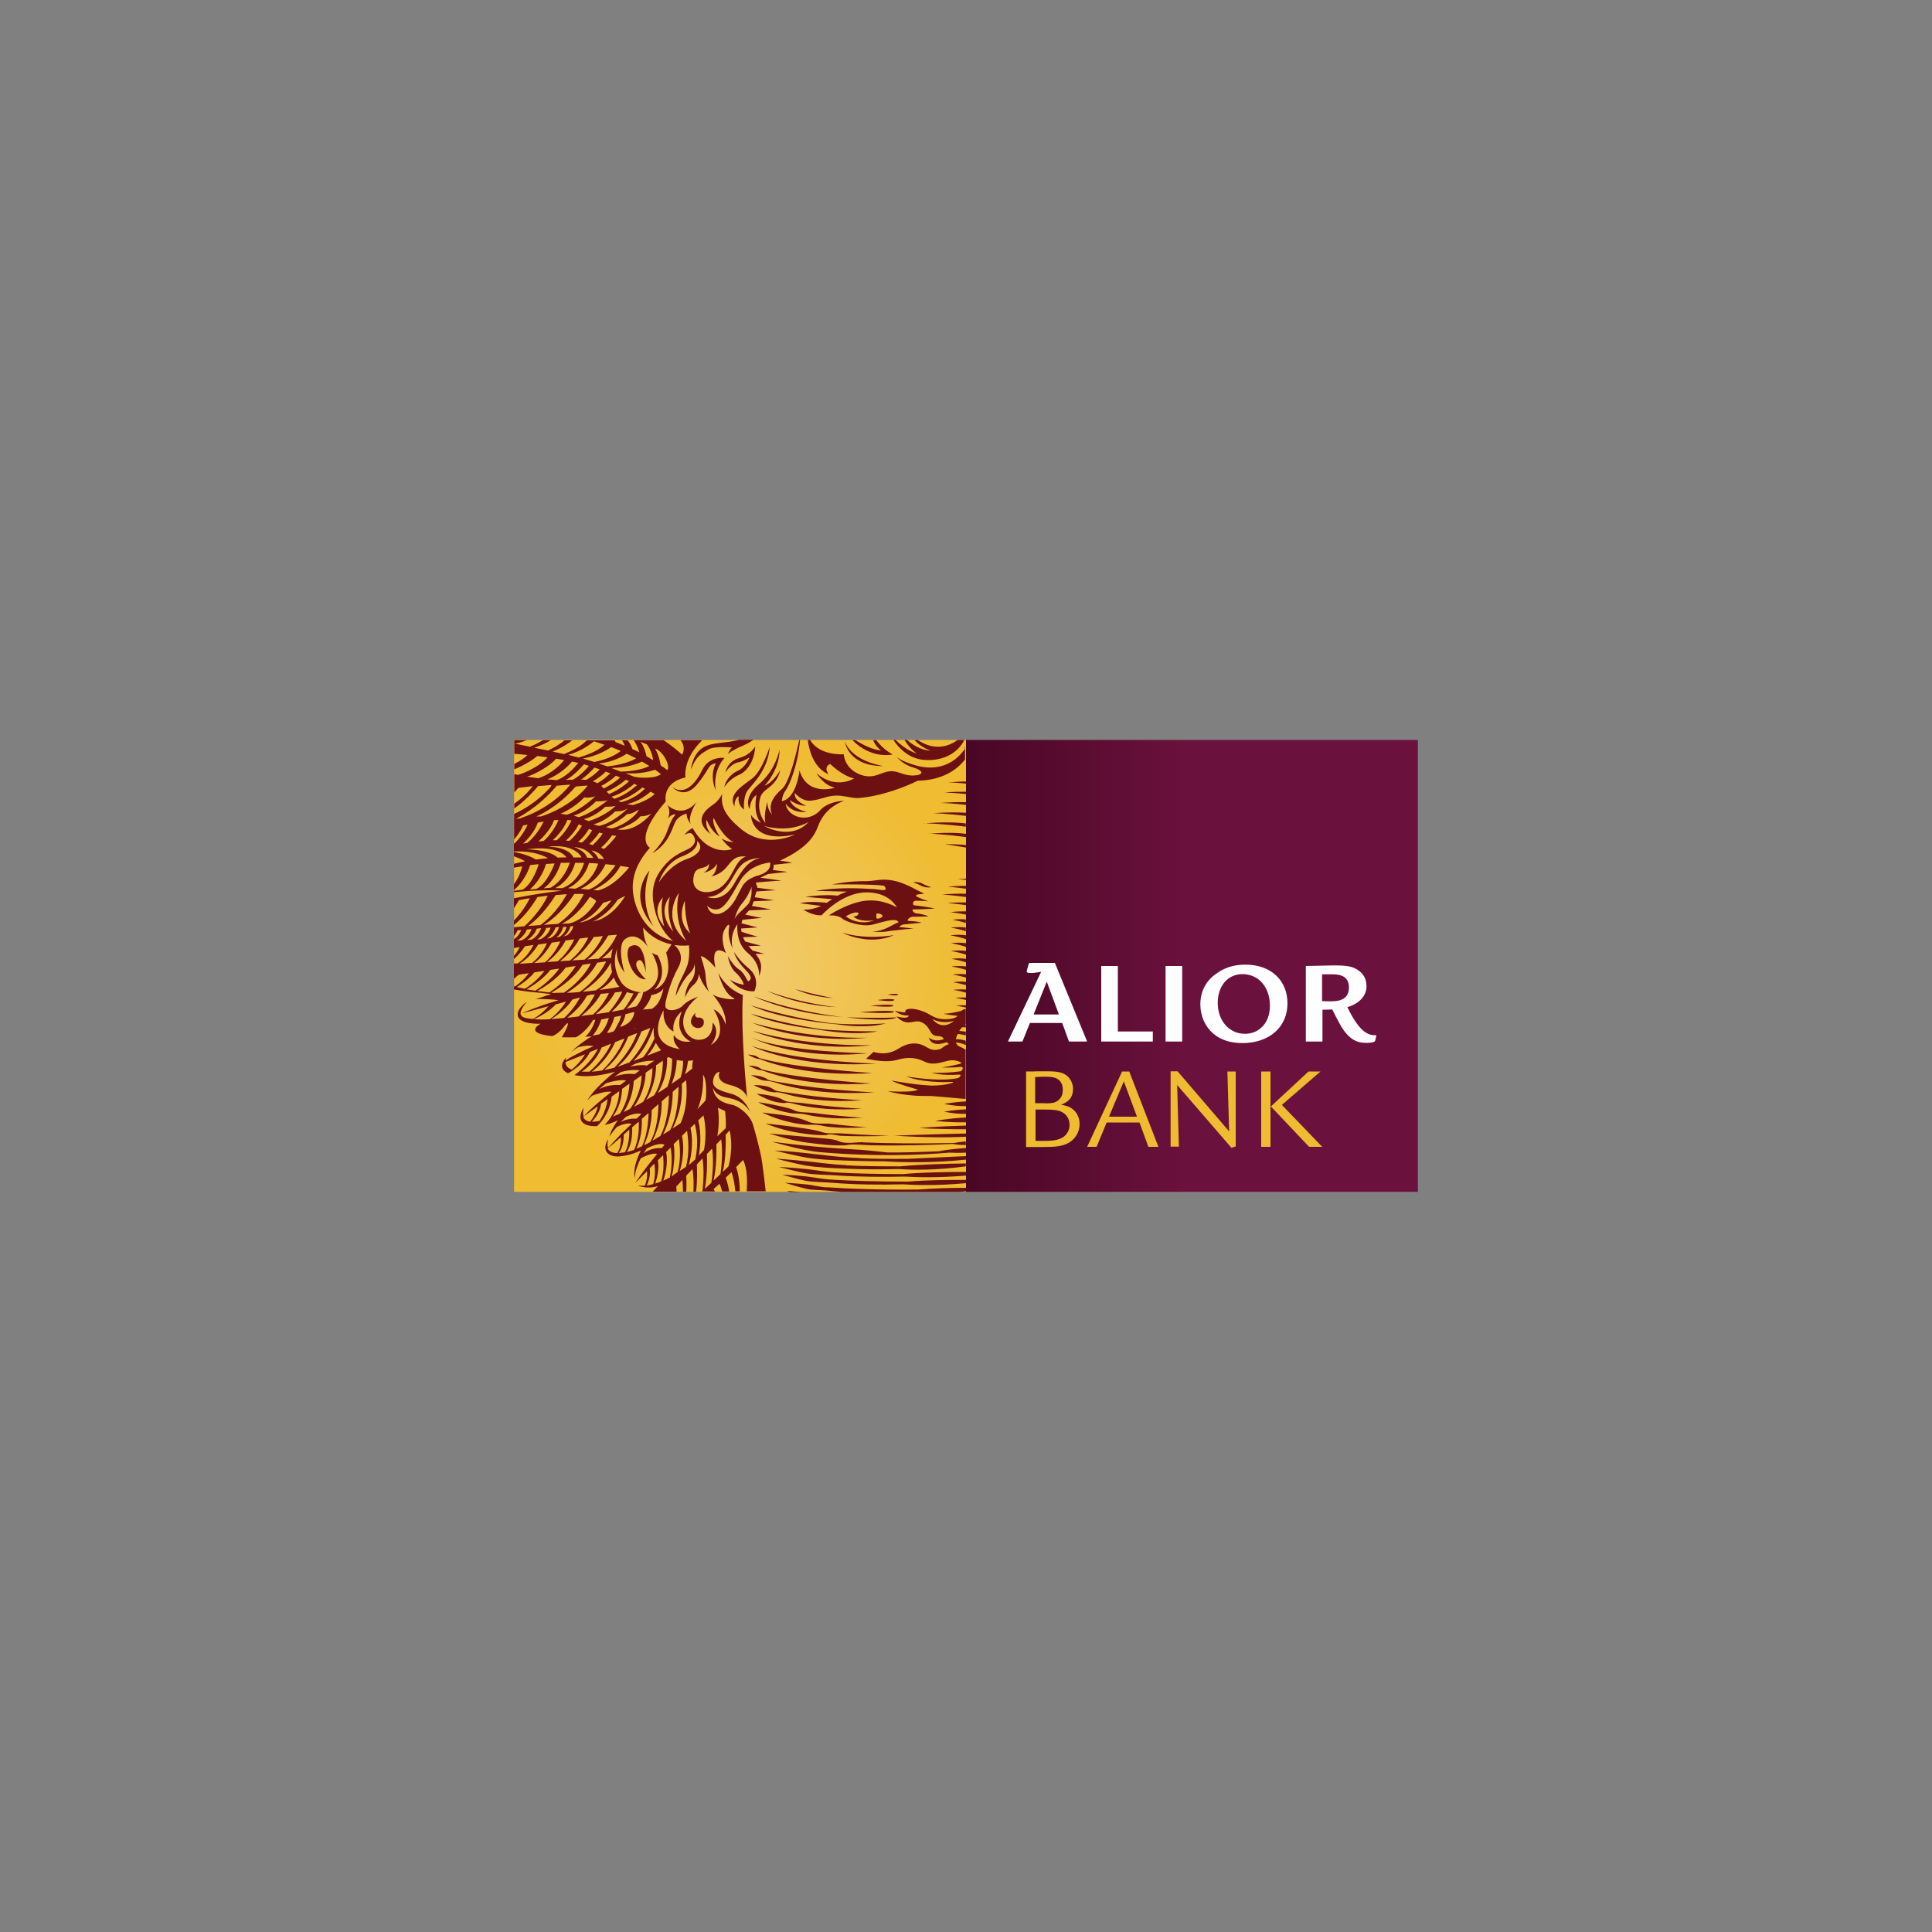 <?xml version="1.0" encoding="UTF-8"?>
<svg id="Warstwa_1" data-name="Warstwa 1" xmlns="http://www.w3.org/2000/svg" xmlns:xlink="http://www.w3.org/1999/xlink" viewBox="0 0 100 100">
  <rect x="0" y="0" width="100" height="100" fill="#808080" stroke="none"/>
  <defs>
    <style>
      .cls-1 {
        fill: #6c1011;
      }

      .cls-1, .cls-2, .cls-3, .cls-4, .cls-5 {
        stroke-width: 0px;
      }

      .cls-2 {
        fill: url(#Gradient_bez_nazwy_3);
      }

      .cls-3 {
        fill: #fff;
      }

      .cls-4 {
        fill: #eebb31;
      }

      .cls-5 {
        fill: url(#Gradient_bez_nazwy_2);
      }
    </style>
    <radialGradient id="Gradient_bez_nazwy_3" data-name="Gradient bez nazwy 3" cx="38.3" cy="-847" fx="38.3" fy="-847" r="11.7" gradientTransform="translate(0 -797) scale(1 -1)" gradientUnits="userSpaceOnUse">
      <stop offset="0" stop-color="#f2cb72"/>
      <stop offset="1" stop-color="#efbc32"/>
    </radialGradient>
    <linearGradient id="Gradient_bez_nazwy_2" data-name="Gradient bez nazwy 2" x1="-198.61" y1="-575" x2="-222" y2="-575" gradientTransform="translate(272 -525) scale(1 -1)" gradientUnits="userSpaceOnUse">
      <stop offset=".5" stop-color="#6b113d"/>
      <stop offset="1" stop-color="#490724"/>
    </linearGradient>
  </defs>
  <path class="cls-2" d="M26.61,38.3h23.39v23.39h-23.39v-23.39Z"/>
  <path class="cls-1" d="M43.6,48.28s1.37.71,2.67.12c0,0-1.34.27-2.67-.12ZM45.42,51.76s.83.13.88-.01c0,0-.08-.09-.88.01h0ZM45.95,51.48s.5.1.54-.01c0,0-.05-.07-.54.01ZM43.13,51.66s-.93-.16-1.96-.46c0,0,.73.39,1.96.46ZM39.35,54.83c.84.32,2.82.9,5.81.71,0,0-3.98-.25-5.81-.76-.12-.05-.17-.1-.24-.13-.09-.03-.3-.07-.39-.06,0,0,.2.11.35.17.06.03.16.05.27.06h0ZM43.62,52.64s-2.23-.21-4.62-1.07c0,0,1.8.9,4.62,1.07ZM43.31,52.13s-1.73-.16-3.58-.83c0,0,1.48.74,3.58.83h0ZM45.36,55.05s-4-.09-6.46-.91c0,0,2.24,1.17,6.46.91ZM44.93,53.71s-2.78.13-5.99-.77c0,0,2.49,1.1,5.99.77ZM38.95,53.36s2.62,1.12,6.18.74c0,0-3.17.1-6.18-.74ZM42.56,53.28c-.86-.13-2.12-.36-3.7-.81,0,0,1.03.53,3.42.81.62.11,2.08.32,3.15.1,0,0-1.42.02-2.87-.1h0ZM38.95,53.73s2.17,1.14,5.96.79c0,0-4.26-.08-5.96-.79h0ZM39.44,55.4c.88.33,2.75.86,5.64.68,0,0-3.79-.24-5.65-.73-.08-.06-.18-.12-.26-.14-.11-.03-.35-.06-.43-.06,0,0,.2.11.39.18.07.03.2.07.31.07h0ZM43.8,52.66s2.25.26,2.61,0c0,0-.66.05-2.61,0ZM45.05,52.06s1.16.11,1.2-.01c0,0-.01-.11-1.2.01ZM33.06,49.71c.23-.13.37.61.37.61,0,0,0-1.7-.78-1.35-.43.19.01,1.74.78,1.72,0,0-.81-.75-.37-.99h0ZM46.28,52.37s.04-.12-1.79.02c0,0,1.76.11,1.79-.02h0ZM43.07,52.97c-.9-.12-2.46-.39-4.2-.93,0,0,1.25.69,4.47.98.51.08,1.64.2,2.51-.05,0,0-1.34.11-2.78,0h0ZM44.5,59.94c-1.15-.04-2.06-.18-2.73-.25-1.05-.12-1.68-.14-1.68-.14,0,0,1.11.28,1.67.37.83.13,1.75.14,2.68.17.45.01.9.02,1.34.02.85.05,2.46.1,4.23-.09v-.18l-3.02.14c-.93.01-1.76,0-2.48-.03ZM43.83,60.31c-.85-.04-1.54-.15-2.07-.2-.95-.1-1.6-.14-1.6-.14,0,0,1.07.28,1.56.36.64.1,1.34.13,2.07.16.91.04,1.86.04,2.75.02.68.05,1.9.07,3.45-.14v-.15c-.95.01-2.39.05-3.38.15-1.08,0-2-.01-2.79-.05h0ZM42.78,61.46c-.39-.03-.72-.12-.99-.15-.68-.07-1.17-.09-1.17-.09,0,0,.8.25,1.15.32.31.06.65.05.99.08.26.03.54.05.81.07h6.12c.1,0,.21-.02.31-.03v-.18c-.76,0-1.72.03-2.48.09-2.08.02-3.65-.04-4.74-.12ZM35.79,52.99c.11.3.63.31.64-.06.02-.31-.33-.26-.33-.26,0,0-.2-.04-.09-.25,0,0-.33.27-.23.57h0ZM43.36,60.69c-.66-.03-1.2-.14-1.62-.18-.8-.08-1.42-.11-1.42-.11,0,0,.98.26,1.41.33.49.08,1.03.07,1.58.11,1.16.08,2.41.08,3.55.06.64.04,1.73.06,3.14-.05v-.19c-1.02,0-2.33.02-3.24.11-1.37,0-2.5-.03-3.4-.08h0ZM40.9,61.7h.57c-.44-.04-.75-.06-.75-.06,0,0,.07.02.18.06h0ZM45.72,39.65s-1.57-.21-1.99-1.26c0,0,.16,1.27,1.99,1.26h0ZM43.1,61.06c-.56-.03-1.02-.13-1.38-.17-.71-.07-1.24-.09-1.24-.09,0,0,.86.25,1.24.32.42.07.88.06,1.36.1,1.17.1,2.45.11,3.64.08.62.04,1.77.08,3.28-.06v-.17c-.9,0-2.1.01-3,.09-1.62,0-2.91-.04-3.89-.1h0ZM44.68,59.12c-.34-.01-.9.11-1.26-.05-.27-.12-.63-.13-1.27-.19-1.74-.16-2.34-.21-2.34-.21.53.16,1.25.38,2.03.48.65.08,1.21.16,1.93.13.31-.09,1.08,0,1.36,0,1.58.03,3.09-.02,4.17-.07.12.02.35.05.69.06v-.19c-.22.02-.43.05-.62.08-1.94.04-3.39.02-4.7-.03h0ZM48.2,45.92s-.26-.07-.47-.19c-.12-.07-.33-.09-.47-.06,0,0,.16.04.41.17.13.07.32.12.53.08h0ZM48.86,52.48s.35.07.71.1c-.09.09-.23.16-.51.17-.72.04-.85-.25-1.28-.4-.4-.15-.8-.19-.91-.05-.03.04-.02.07,0,.1-.28,0-.56-.09-.56-.09.27.25.58.26.72.25,0,.02,0,.04-.02.06-.11.13-.61-.01-.61-.01,0,0,.26.3.58.31.32.01.47-.13.74,0,.27.13.35.33.47.52.17.29.47.11.61.27.02.02.04.05.06.07-.51.2-.79-.08-.79-.08.16.53.8.29.94.24.06.07.11.11.11.11-.14.01-.32.17-.43.24-.65.21-.68-.26-1.34-.28-.57-.01-.84.32-1.15.42-.31.11-.59.12-.99.02l-.38.35c1.55.31,1.54-.04,2.22-.04s.76.27,1.18.29c.43.02.83-.2,1.13-.17.13.01.26.06.38.1h-.01s.05.08-.06.09c-.38.09-.56.13-.92.18,0,0,.42.03,1.02-.03.13.04.03.21-.06.23-.46.07-1,.09-1.49.08,0,0,.56.16,1.43.09.17,0-.01.18-.1.19-1.05.2-2.65-.1-2.65-.1.72.3,1.93.32,2.31.29.41-.03-.2.2-1.02.19-.31-.02-.69-.05-1.11-.11-.29-.04-.94-.15-.94-.15.27.16,1.38.47,1.38.47-.29.17-1.57.08-1.57.08.69.2,1.54.24,1.54.24,0,0,.23,0,.72.01.72.05,1.31.12,1.77.15v-2.55c-.09-.06-.19-.11-.29-.15-.12-.05-.19-.13-.21-.22.11,0,.3.04.51.13v-.22c-.17-.06-.33-.08-.51-.08.01-.09.04-.18.09-.27.1,0,.25.03.42.07v-.19c-.11-.02-.22-.03-.34-.04.04-.07.09-.13.15-.19.04,0,.1,0,.19.01v-.15s-.04,0-.05,0c.02-.02.04-.03.05-.05v-.76c-.1.01-.17.05-.22.1-.13.03-.6.15-.92.15ZM48.25,52.74s.47.29,1.12.1c0,0-.57.57-1.12-.1h0ZM41.29,57.65c.2-.04.65.1.84.12.79.12,1.43.15,2.52.08,0,0-1.16-.06-2.58-.25-.22-.03-.73,0-.96-.13-.16-.08-.37-.13-.72-.21-.49-.11-.83-.17-1.15-.21,0,0,.5.27,1.12.44.26.07.72.18.93.14h0ZM40.67,57.08c.18-.04.57.1.79.14.85.16,1.8.26,3.16.17,0,0-1.55-.08-3.11-.3-.23-.03-.74-.02-.94-.14-.17-.1-.3-.15-.57-.21-.2-.05-.57-.12-.84-.12,0,0,.39.23.82.37.18.06.53.12.68.1h0ZM40.17,56.53c.22,0,.64.14.87.19.91.2,1.94.34,3.58.23,0,0-1.97-.1-3.65-.37-.23-.04-.73-.07-.88-.16-.1-.07-.24-.15-.36-.18-.19-.05-.55-.09-.72-.07,0,0,.36.17.67.29.13.05.35.08.49.08h0ZM42.06,58.22c.26-.03.63.09.86.11.64.06,1.17.06,1.96.01,0,0-.66-.02-1.98-.18-.17-.02-.78.05-1.1-.12-.32-.14-.57-.19-.96-.27-.59-.11-1.11-.14-1.39-.19,0,0,.55.29,1.38.49.35.09.91.18,1.25.14h0ZM42.81,58.73c.24-.05.51.05.75.06.7.03,1.52.03,2.46,0,0,0-1.06-.03-2.55-.13-.2-.01-.61.04-.91-.06-.28-.09-.61-.15-1.17-.23-.74-.11-1.47-.19-1.76-.21,0,0,.79.32,1.57.45.43.07,1,.17,1.61.14h0ZM50,58.45v-.19c-1.56.04-2.43.13-2.43.13.91.05,1.72.06,2.43.06h0ZM39.79,55.96c.19,0,.54.14.76.2,1.04.27,2.52.51,4.71.38,0,0-2.67-.12-4.63-.48-.22-.04-.75-.1-.89-.18-.11-.09-.24-.13-.34-.16-.13-.04-.4-.07-.53-.07,0,0,.29.15.52.24.1.04.25.05.39.06h0ZM50,40.55v-.1c-.27,0-.57.02-.91.05,0,0,.36,0,.91.06h0ZM48.6,59.59c-.98.04-1.86.07-2.67.06-1.63-.17-1.15-.12-2.42-.2-1.89-.12-3.56-.36-3.56-.36,0,0,1.53.46,2.45.54,2.8.25,5.21.16,6.74.03.22.01.5.02.86,0v-.24c-.53.04-1.04.09-1.41.17h0s0,0,0,0ZM42.79,46.73c-.13-.02-.91-.1-1.39.02l1.1.14c-.53.24-.92.19-.92.19,0,0,.5.34.95.29,0,0,1.05-1.17,2.29-1.18,1.24-.02,1.6.78,1.6.78,0,0-.7-.45-1.62-.35-.91.1-1.9.76-1.9.76,0,0,.46-.03.67.15.21.18,1.04.46,1.59.33.52-.13,1.25-.39,1.35-.12-.29.08-.69.46-1.36.48,0,0,.48.06.95-.04.31-.04,1.1-.12,1.19-.11,0,0-.37-.06-.7-.08-.12,0,.1-.14.18-.14,0,0,0,0,0,0,.24-.02.78-.08.93-.09,0,0-.2-.08-.66-.09-.15,0,.02-.21.19-.22.26,0,.68-.01.83-.02,0,0-.2-.11-.62-.15-.15-.01-.28-.21-.17-.21.44,0,1.11-.04,1.11-.04-.19-.06-.77-.14-1.06-.17-.09,0-.11-.25.11-.24.21,0,.62.03.62.03-.17-.06-.39-.14-.54-.21-.21-.1-.03-.15.11-.16.1,0,.16-.02.21-.04-.4-.13-1.11-.71-2.1-.71-.19,0-.59.07-.87.08-.48,0-.87,0-1.81.17,0,0,2.18-.03,2.72.07.08.11.13.23-.04.22h-.1c-.22-.04-.43-.06-.62-.06-.73-.05-1.8-.07-2.8.1,0,0,.79.02,1.64.04-.2.06-.36.14-.5.21-.23-.03-.8-.06-1.67.06l1.39.12c-.07.05-.13.09-.19.13-.03.02-.06.04-.09.06h0ZM43.79,47.43s.14-.11.39-.18c.16-.05.26,0,.26,0,0,0,0,.2-.27.18.29.32,1.07.21,1.07.21,0,0-.73.32-1.45-.2h0ZM45.43,47.55c-.08,0-.07-.06-.07-.14s-.02-.13.07-.13.25.06.25.13-.17.14-.25.14h0ZM48.08,43.15s.84.02,1.92.18v-.17c-.46-.06-1.08-.08-1.92,0ZM49.3,47.61s.29.04.69.16v-.18c-.19-.02-.42-.02-.7.02h0ZM39.04,51.32s.36-.67-.3-1.21c-.51-.42-.75-.84-.75-.84,0,0,.08.41.6.93.36.36.29.48.17.58-.09.08-.17-.39-.52-.61-.18-.11-.43-.42-.57-.69,0,0,.09.58.4.85.29.25.43.58.43.64,0,0-.43-.06-.72-.27,0,0,.46.64,1.26.61h0ZM50,58.84v-.17c-1.79.04-3.71.11-3.71.11,1.51.1,2.75.1,3.71.06ZM50,43.86v-.12c-.32-.03-.68-.05-1.1-.04,0,0,.45.05,1.1.17ZM50,46v-.15c-.27,0-.58.01-.93.05,0,0,.38.02.93.1h0ZM49.21,48.42s.33.04.79.19v-.2c-.21-.03-.47-.04-.79,0h0ZM49.24,49.23s.32.04.76.18v-.19c-.21-.03-.45-.03-.76,0h0ZM49.24,48.02s.32.04.75.18v-.19c-.21-.03-.45-.03-.75,0ZM34.55,41.67c.18.36.06.62,0,.71.25-.29.42-.22.42-.22-.15.17-.24.31-.45.9-.21.58-.76,1.11-.76,1.11.9-.52,1.03-1.35,1.21-1.66.18-.31.57-.4.57-.4-.02.25.21.54.21.54-.18-.43.31-1.14.31-1.14-.79.91-1.51.16-1.51.16h0ZM36.36,39.83c-.34.7-.9,1.38-1.56.91,0,0,.6.69,1.29-.15.69-.84.52-1,.97-1.09,0,0-.37.58-.01,1.42,0,0-.21-.96.45-1.69,0,0-.79-.11-1.14.6h0ZM39.85,38.63s-.4,1.26-.9,1.65c-.49.39-1.3.81-.93,1.47,0,0-.04-.4.22-.54,0,0-.11.42.27.69,0,0-.07-.67.22-1.03.3-.36,1.05-1.11,1.11-2.23h0ZM49.96,38.73c-.38.58-1.07,1.1-2.11.98-.48-.05-1.32-.36-1.47-.57,0,0,.31.42.88.58.57.17.57.4.03.42-.54.02-.78-.25-1.21-.22-.43.03-.69.3-1.18.26s-1.15-.4-1.23-1.14c0,0-1.25.1-1.74-.74h-.12c.07.52.29,1.44,1.08,1.78,0,0-.3-.37.08-.54,0,0,.63.63,1.24.75,0,0-.93.61-1.95-.27,0,0,.36.63.96.75,0,0-1.44.48-1.84-.9,0,0-.13,1.44-.91,1.6,0,0,0-.3.2-.57.18-.25.62-1.25.74-2.6h-.04c-.15.67-.51,2.2-.89,2.53-.49.42-.72.84-.52,1.32,0,0-.25-.24-.24-.64,0,0-.21.67-.1,1.09,0,0-.48-.54-.28-1.27.1-.55.82-.51,1.05-1.48,0,0-.34.64-.82.82,0,0,.78-.79.78-1.87,0,0-.19,1.05-1.06,1.78-.87.73-.49,1.3-.49,1.3,0,0,.02-.54.36-.73,0,0-.22.91.22,1.44,0,0-.39-.18-.51-.42,0,0-.03,1.53,2.29,1.02,0,0-1.51.78-2.79-.27-.93-.76-1.06-1.27-.99-1.83,0,0-.15.34-.46.55-.31.21-1.12.79-.13,1.54,0,0-.33-.42-.21-.75,0,0,.19.58.67.87,0,0-.43-.64-.31-.97,0,0,.43.97,1.03,1.26,0,0-.34,0-.63-.2,0,0,.22.33.55.56,0,0-1.17.45-2.04-1.09,0,0-.28.13-.43.37,0,0,.3-.25.46,0,.17.26.1.44-.11.62-.21.18-.87.31-1.42,1-.28.34-.66.87-.54,1.81.11.82.45,1.57,1.02,2.04,0,0-1.28-.22-1.86-1.69-.34-.88-.4-1.93.67-3.13,0,0-.88-.45.82-2.4,0,0-.21-.97,1.02-1.24,0,0-.17-.93.87-1.93h-1.13c.24.28.17.57.11.71l-.03.04c-.16-.15-.48-.43-.95-.75h-1.55c.09.13.21.33.29.63-.12-.06-.24-.12-.36-.17-.03-.1-.11-.3-.24-.45h-.3c.06.07.11.17.14.28-.16-.07-.31-.13-.47-.19,0-.02-.02-.05-.05-.09h-1.44c-.33.34-.82.57-1.18.71-.19-.04-.39-.09-.59-.13.46-.18.81-.42,1.02-.58h-.41c-.26.23-.58.4-.85.53-.02,0-.05-.01-.07-.02-.22-.04-.43-.08-.64-.13.35-.11.64-.25.86-.39h-.41c-.23.14-.47.26-.67.34-.27-.05-.53-.11-.77-.16.23-.04.43-.11.61-.18h-.65v.71c.14,0,.38.03.68.06-.13.13-.35.3-.68.46v.28c.48-.19.98-.5,1.19-.69.17.02.34.04.53.07-.34.41-1.11.79-1.53.91-.06-.01-.13-.03-.19-.04v.95c.07-.08.14-.16.21-.24l.5-.06.23-.03v.02s-.04.05-.04.05c0,0-.29.41-.9.84v.25c.37-.27.8-.65,1.22-1.15h0s0-.01,0-.01l.71-.06-.03.05v.02s-.65.85-1.91,1.43v1.32c.28-.32.41-.59.46-.72l.24-.05c-.21.47-.49.8-.71,1v.39c.61-.02,1.27.06,1.77.35-.21.02-.42.04-.63.07-.18-.11-.54-.29-1.14-.39v.22c.19.07.4.15.58.26-.19.04-.39.08-.58.13v.2c.14-.02.28-.05.42-.07v.04s-.1.47-.42.89v.3l.07-.06s.51-.43.76-1.2v-.03c.15-.02.3-.04.44-.05v.04s-.28.96-.82,1.28l-.45.06v.07c.09,0,.17-.02.23-.02.6-.06,1.46-.11,2.25-.06-.78.09-1.5.21-2.15.33l-.31.06s-.01,0-.02,0v.52c.12-.18.21-.32.26-.42.2-.04.38-.07.56-.1-.23.48-.55.88-.82,1.16v.23c.63-.5,1.06-1.18,1.22-1.45.19-.03.36-.05.53-.07-.36.76-.94,1.34-1.2,1.58-.19.02-.37.04-.55.06v.45c.12-.14.18-.27.19-.3.02,0,.14-.01.19-.02-.09.25-.25.4-.37.48h-.01v.46c.1-.02.2-.03.3-.05-.09.19-.2.34-.3.46v.16c.29-.25.48-.52.57-.66.15-.02.3-.05.44-.07-.25.53-.64.84-.82.96-.05,0-.12,0-.19,0v.79c.08-.07.17-.14.25-.21.03,0,.05,0,.08-.01l.44-.07c-.13.19-.36.45-.72.69-.02,0-.03,0-.05-.01v.17s.02,0,.04,0c.48.09.96.14,1.36.17.12.02.3.04.54.06l-.31.1-.27.09-.24.08c.22-.02.43-.01.63,0,.24.01.44.03.56.05-.07.02-.14.04-.2.06-.18.06-.35.11-.5.16-.08.03-.16.05-.23.08-.66.23-.95.38-.95.38.17-.05.72-.2,1.36-.37-.14.17-.41.44-.8.66-.12,0-.23-.02-.34-.04-.54-.1-.26-.52.02-.84,0,0-.53.32-.47.71.08.47,1.18.42,1.18.42,0,0-.93.48.6.64.46-.17.71-.67.79-.67.06,0,.03.18-.29.73.25,0,.5.01.72,0,0,0,.48-.2.9-.9h.11s-.14.55-.52.87c.12,0,.23-.01.34-.02h0,0c-.17.1-.31.19-.43.28-.07.05-.13.09-.19.14-.2.15-.32.27-.38.33-.04.05-.06.07-.06.07.03-.02.06-.05.09-.08.07-.05.15-.11.25-.17.17-.05.55-.13.81-.06-.15.07-.29.13-.43.19-.11.05-.21.1-.3.15-.32.16-.58.3-.72.41,0-.09.04-.17.04-.17-.2.2-.41.6.09.82.05-.02.15-.07.29-.18,0,0,0,0,0,0,.5-.33.76-.74.85-.92l.41-.16c-.26.52-.71.94-.94,1.14h0s-.01,0-.02.01l-.03.03c-.08.07-.19.15-.23.18.63.11,1.26.04,1.92-.13.03,0,.07-.02.11-.03.03,0,.05-.01.08-.02-.13.1-.3.23-.48.4-.08.07-.15.14-.23.21-.16.16-.33.33-.48.52-.04.05-.08.11-.12.16h0s0,0,0,0c0,0,0,0,0,0-.05.06-.09.13-.14.2,0,0,.09-.09.26-.25.22-.08.68-.24,1.01-.2-.06.04-.11.08-.16.12-.1.08-.2.16-.28.23-.7.57-.94.85-1.01.93-.03-.1-.04-.22-.02-.36,0-.04.01-.07.02-.11-.42.71.01,1,.69.97.03-.03.08-.07.14-.14.04-.04.08-.1.13-.16,0,0,0,0,.01-.01,0,0,0,0,0,0,.17-.23.43-.67.48-1.22.13-.09.26-.19.39-.28,0,.24-.07.79-.43,1.34,0,0,0,.01-.01.02,0,0,0,0,0,0-.04.06-.08.11-.11.15-.08.1-.15.18-.2.23.06-.01.12-.03.18-.04.13-.03.31-.1.51-.2-.08.09-.15.21-.23.34,0,.01-.01.02-.02.04-.08.14-.15.29-.2.47,0,0,.15-.23.39-.5.2-.1.54-.23.76-.16l-.32.31-.2.19s0,0,0,0c-.05.05-.54.57-.69.75-.05-.1-.05-.24,0-.43,0,0,0-.01,0-.02,0,.01-.01.02-.02.03-.36.59.09.92.65.85.26-.03.55-.07,1.06-.3-.48.96-.31,1.43-.31,1.43,0-.3.11-.6.23-.87.03-.05.05-.11.08-.16.19-.1.58-.28.85-.23-.04.05-.09.1-.13.16-.1.12-.2.25-.3.37-.06.08-.13.17-.19.25-.19.25-.37.5-.52.73,0,0,.24-.24.61-.61.01.13.02.42-.11.75-.13.01-.25.01-.36,0,0,0,.46.2,1.04.02,0,0-.13.12-.27.29h.98s0,0,0,0h.25c0-.11-.01-.2-.02-.26.11-.11.21-.23.32-.35.02.21.03.42.03.61h.17c.02-.35.01-.66,0-.83.11-.11.22-.23.32-.34.07.4.07.83.05,1.17h.14c.07-.57.05-1.17.04-1.41l.29-.31c.1.62.04,1.32,0,1.68l-.04.03h.69c-.05-.08-.08-.12-.08-.12l.31-.28c.06.12.1.26.14.4h.36c-.06-.43-.18-.71-.18-.71l.3-.29c.11.29.17.66.2.99h.23c0-.78-.19-1.25-.19-1.25l.36-.37c.23.42.22,1.16.19,1.62h.98v-.02s-.15-1.42-.26-1.9c0,0-.17-.78-.39-1.51-.16-.56-.8-1-1.1-1.05-.47-.09-.94-.3-.98-.9.06.22.25.46.8.55.85.14,1.13.73,1.13.73,0,0-.25-.74-.96-.94-.7-.19-1.01-.32-.96-.71.08-.44.34-.43.34-.43,0,0-.27.49.54.68.79.19.88.64.88.64,0,0-.34-3.21-.22-5.3,0,0-.82-.26-1.27-1.14,0,0,.26,1.06.79,1.3.28.13-.72.06-1.09-.19,0,0,.74.77.68,1.56-.22-.67-.62-.78-.62-.78,0,0,.84,1.27-.15,1.84,0,0,.57-.66.09-1.17,0,0,.09.85-.66.9-.75.05-1.44-1.15-.09-2.23,0,0-.54.18-.78.45-.22.25-.8.37-.91.07,0,0,0-.01,0-.02,0,0,0,0,0-.01,0-.07,0-.17.02-.25.05-.22.25-1.04.64-1.74.34-.61,0-1.02-.2-1.18.44.07.76.02.76.02,0,0,.08.61-.11,1.11-.19.5-.54.97-.57,1.51,0,0,.33-.8.68-1.13.35-.33.28-.57.28-.57,0,0,.14.54-.17.92-.31.38-.31.85-.31.85,0,0,.21-.46.4-.61.33-.26.31-.6.31-.6.18.58.54.93.54.93-.11-.17-.18-.55-.19-.85s-.25-1-.25-1c.3.03.76.6.76.6-.3-1.39.55-.76.55-.76-.18-.39-.21-.8-.15-1.03.06-.24.39-.7.3-.24-.09.46.19,1.03.19,1.03-.12-.52.02-.93.25-1.26,0,0-.13.95.54,1.5.67.55.58,1.2.58,1.2.22-.55.06-.87-.19-1.16h.47c-.24-.07-.45-.12-.62-.17-.07-.08-.14-.15-.21-.23.38-.01.65-.02.65-.02-.34-.08-.61-.16-.82-.22-.04-.07-.08-.15-.11-.22.44-.02.76-.03.76-.03-.35-.09-.62-.18-.84-.25,0-.06-.02-.12-.02-.17.54-.03.85-.06.85-.06-.33-.07-.6-.16-.83-.21.01-.07.03-.12.05-.18.55-.06,1-.1,1-.1-.36-.06-.63-.13-.86-.17.08-.08.15-.15.2-.22.62-.03,1.14-.05,1.14-.05-.4-.07-.72-.14-.99-.18.04-.08.06-.15.09-.24.58-.02,1.05-.05,1.05-.05-.42-.07-.74-.12-.99-.16,0-.02,0-.03.01-.05.03-.11.06-.19.08-.25.58-.04,1-.06,1-.06-.38-.05-.69-.09-.96-.13,0-.05-.02-.11-.06-.2-.01-.03-.01-.05-.01-.07.74-.07,1.32-.1,1.32-.1-.46-.06-.81-.11-1.09-.15.12-.07.27-.13.39-.19.59-.07,1.02-.11,1.02-.11-.29-.04-.54-.07-.77-.1.05-.1.05-.21.04-.27.56-.06.97-.1.97-.1-.23-.05-.44-.09-.64-.11.21-.1.41-.2.58-.3.05-.03.1-.06.15-.09.66-.41,1.04-.83,1.23-1.37.3-.82.91-1.18,1.36-1.34-.47.01-.98.2-1.2.45-.66.76-1.74.39-1.83-.31,0,0,.31.52,1.09.43,0,0-.7-.12-.87-.61,0,0,.43.32.84.29,0,0-.64-.23-.58-.66,0,0,.35.46.85.4.52-.06.82-.25,1.26-.26.44-.01.74.12,1.14.13,1.57-.11,3.11-.9,3.11-.9,1.26-.03,2.01-.54,2.45-1.1v-.65s-.02.04-.04.06h0ZM29.6,55.36s-.06-.02-.08-.03c-.2-.09-.25-.24-.25-.36l1.01-.4c-.2.35-.49.63-.68.79h0ZM30.19,57.8c.25-.18.5-.36.75-.54-.03.16-.13.47-.4.8-.18-.03-.3-.11-.35-.25h0ZM31.03,58.02c-.15.03-.28.04-.4.04.17-.17.44-.51.48-.93.11-.08.22-.16.34-.24-.03.22-.13.71-.42,1.13h0ZM37.7,60.38l-.29.28c.17-.71.16-1.6.15-1.93l.21-.22c.21,1.02-.07,1.87-.07,1.87h0ZM37.15,57.33c.12.06.25.12.38.18.02.17.06.6.03.89-.15.14-.29.27-.43.41.05-.28.12-.85.03-1.49ZM37.09,59.22l.24-.25c.1.72,0,1.55-.04,1.8l-.36.34c.16-.68.16-1.54.15-1.89h0ZM33.64,42.19s-.47.56-1.11.72c-.11.03-.22.04-.34.04h-.09s-.13-.02-.13-.02c0,0,.07-.02.17-.06.05-.02.1-.04.16-.06.28-.12.67-.32.85-.56,0,0,.14.01.32-.04.18-.05.23-.1.23-.1l-.05.08ZM31.02,47.61l-.34.09s.78-.34,1.3-1.14l.38-.19s-.48.89-1.34,1.24h0ZM32.31,48.35h0s0,0,0,0h0s0,0,0,0ZM32.83,52.39s0,.13-.07.26c-.01.02-.02.04-.04.07h0s-.02.03-.03.05c-.01.02-.03.04-.05.06h0s-.02.03-.03.04c-.02.02-.04.04-.07.06l-.02.02s-.03.02-.04.03c0,0-.01,0-.02.01-.03.02-.05.04-.08.05-.01,0-.02.01-.04.02-.02.01-.04.02-.06.03,0,0-.02,0-.02.01h0s-.1.04-.16.06l.02-.03s0,0,0,0h0s.01-.03.02-.05h0s0-.01,0-.01c0,0,.01-.02.02-.03.04-.06.08-.14.12-.23.04-.09.08-.2.09-.31l.44-.12h0s0,0,0,0h0ZM32.91,53.25s0,0,0,0c-.03,0-.06-.02-.09-.03.03,0,.07.01.1.02ZM32.01,52.94c-.04.09-.09.18-.14.27h0s0,.01,0,.02c0,0-.01.02-.02.03,0,.01-.02.03-.03.04,0,0,0,0,0,0h0s-.01.02-.02.03c-.01.02-.03.03-.04.05,0,0-.02.02-.03.03h-.07s-.06.03-.06.03l-.16.03h-.02s0,0,.01-.01l.02-.03h0s0-.01,0-.02v-.02s.06-.06.08-.11c.03-.04.05-.09.08-.14.07-.13.14-.3.19-.5l.35-.07s-.04.18-.13.38ZM32.29,52.25c-.2.04-.42.08-.63.12.21-.19.57-.56.79-1.02.12.05.24.07.34.07-.1.21-.26.52-.51.83h0ZM31.51,52.39c-.23.04-.46.07-.67.1.23-.18.71-.59.99-1.12.12-.01.25-.03.38-.05-.04.11-.27.6-.7,1.07h0ZM31.03,51.24c.18-.1.52-.33.74-.65.05.12.1.24.17.34.04.06.08.1.12.15-.19.04-.56.1-1.03.16h0ZM31.38,49.75c-.12.26-.53.99-1.38,1.6-.21.02-.44.03-.66.04.23-.14,1.14-.74,1.57-1.56.17-.03.33-.05.47-.07h0ZM31.15,49.61c.2-.14.39-.33.56-.51-.04.15-.07.31-.08.48-.11,0-.27.02-.48.03ZM31.62,49.82c0,.17.02.33.06.49-.16.34-.39.67-.84.95-.21.03-.45.05-.69.07.27-.17,1.05-.72,1.47-1.51h0ZM30.99,49.62l-.59.04c.59-.39.98-1.07,1.08-1.24.16-.01.31-.03.45-.04-.29.65-.75,1.08-.94,1.24h0ZM29.39,47.8s-.12,0-.31.02c.77-.41,1.28-1.14,1.45-1.4.13.06.25.13.33.22-.11.25-.71,1.05-1.47,1.17h0ZM31.22,46.73l.43-.13s-.68.93-1.52,1.13l-.15.02s.68-.21,1.24-1.02h0ZM29.52,47.95s.12-.01.16-.02c-.08.33-.32.47-.32.48,0,0-.18.06-.21.06.21-.09.36-.42.37-.52ZM28.95,48.49s-.16.03-.17.04c.24-.15.35-.44.37-.55.02,0,.13,0,.17-.01-.06.36-.37.53-.37.53ZM30.46,46.04l-.42-.03s.86-.33,1.3-1.28c.18.02.35.04.51.05v.02s-.73,1.05-1.38,1.24h0ZM30.09,42.25s-.09.03-.13.05l-.09-.03-.17-.05.1-.04s.56-.19,1.04-.7h.02s.1,0,.3-.01c.21-.02.3-.06.3-.06-.14.13-.82.64-1.36.84h0ZM31.61,41.75c.23-.02.26-.05.26-.05-.22.25-.84.63-1.34.78-.02,0-.05.02-.07.02l-.04-.02-.2-.08.1-.03s.53-.15,1.01-.61h.01s.04,0,.27-.01h0ZM29.33,42.17l-.32-.05s.7-.28,1.21-.83l.02-.02s.1.03.26.01c.22-.02.32-.07.32-.07-.03.03-.76.74-1.49.96ZM29.36,42.44c.11,0,.17.02.22.03-.24.51-.55.84-.76,1.02-.07,0-.14,0-.21,0,.55-.51.72-.95.76-1.06h0ZM29.95,42.66c.05.03.11.05.17.08-.22.37-.46.63-.64.78-.06,0-.13-.01-.19-.01.36-.33.56-.63.67-.85ZM30.49,42.91c.05.02.11.04.16.06-.11.2-.29.45-.53.64-.06-.01-.13-.02-.2-.03.29-.25.46-.49.56-.67h0ZM31.01,43.09c.06.02.13.04.19.05-.17.26-.37.46-.52.6-.06-.02-.12-.03-.18-.05.27-.25.43-.46.52-.6h0ZM30.85,44.09s.08.04.12.06c0,0,.02.01.03.02.14.1.22.21.26.3-.09-.01-.19-.02-.29-.03-.05-.13-.15-.25-.24-.32-.07-.06-.12-.1-.12-.1.1.01.18.04.25.07h0ZM31.27,43.94c-.05-.02-.1-.04-.16-.06.29-.26.46-.48.57-.64.07.01.15.02.22.02-.22.31-.48.55-.63.68ZM31.77,42.85s-.07.03-.11.03l-.31-.07s0,0,.01,0c.09-.03.65-.25,1.11-.68h.01s.02,0,.02,0c.11.01.29-.06.45-.16l.12-.07-.07.12c-.12.2-.63.65-1.23.83h0ZM31,42.75l-.28-.08.12-.04s.52-.15,1-.63h.01s.1,0,.27-.02.37-.13.37-.13c-.11.1-.79.76-1.49.9h0ZM32,41.46c.39-.1.76-.33,1.01-.51.1-.08.18-.14.24-.19.04.02.08.04.13.06-.02.02-.05.05-.07.07-.44.41-.92.57-1.15.63-.06-.02-.11-.04-.16-.07h0ZM32.93,40.67c-.45.4-.87.59-1.13.68-.05-.04-.1-.08-.15-.11.37-.11.72-.32.95-.49.1-.07.17-.13.23-.18.04.02.09.04.14.07l-.04.04ZM32.5,40.49c-.38.33-.73.51-.98.61-.04-.04-.08-.09-.12-.13.3-.12.57-.29.76-.43.11-.08.19-.14.23-.18.06.02.11.05.17.07-.02.02-.04.04-.06.05h0ZM32.04,40.3c-.29.24-.56.4-.79.51-.04-.04-.09-.09-.13-.13.21-.11.38-.23.5-.31.09-.07.15-.12.15-.12l.11-.1c.07.03.15.06.22.09-.02.02-.05.04-.07.06h0ZM31.5,40.11s-.05.04-.07.06c-.17.16-.35.28-.51.37-.07-.04-.15-.07-.24-.1.15-.08.28-.17.37-.24.11-.08.18-.14.19-.15l.11-.11c.08.03.16.06.24.09l-.09.08h0ZM30.96,39.91c-.06.05-.11.1-.17.15-.16.13-.31.23-.46.31-.05,0-.11-.01-.17-.02-.02,0-.05,0-.08,0h-.02c.2-.09.57-.47.71-.62.09.03.18.06.27.09l-.08.09h0ZM29.64,40.36c-.1,0-.2,0-.32.01h-.05c.28-.1.73-.55.96-.81.08.03.16.05.25.08-.16.21-.56.6-.84.72h0ZM29.77,40.75s.02-.02.03-.04h0s.32-.03.32-.03l.3-.02-.05.06s-.02.03-.06.08c-.03.03-.07.08-.12.13-.32.33-1.06.97-2.19,1.33h-.24s1.05-.42,2-1.51h0ZM28.69,42.45c.08,0,.15,0,.22-.01-.23.53-.55.89-.77,1.09-.09,0-.19.02-.28.03.58-.52.77-.97.82-1.11,0,0,.02,0,.02,0h0ZM28.59,43.8c.09,0,.18,0,.26,0,.14,0,.27.02.38.04.04,0,.07.01.1.02.58.14.74.46.77.52-.07,0-.14,0-.22,0h-.2c-.19-.39-.73-.51-1.07-.54h-.02c-.15-.02-.25-.02-.25-.02.09,0,.17-.01.25-.02h0ZM29.93,43.94l-.05-.03c-.1-.05-.17-.07-.17-.07.06,0,.11.01.16.02.1.02.19.04.27.07.06.02.11.04.15.07.05.03.1.06.14.09.16.13.25.26.28.32-.11,0-.21-.01-.33-.02-.04-.2-.27-.36-.45-.45h0ZM30.5,44.67c.16,0,.31.02.46.03-.06.2-.36,1-1.19,1.3l-.37-.03.16-.08s.66-.34.93-1.22h0ZM29.73,46.27c.18,0,.32,0,.41,0l.07.02c-.41.83-1.02,1.32-1.33,1.53-.2.01-.45.03-.73.05.83-.49,1.42-1.36,1.58-1.6h0ZM28.28,48.03l.22-.02c-.1.34-.35.51-.51.6l-.19.02c.37-.24.47-.6.47-.6h0ZM28.76,48l.18-.02c-.13.44-.44.57-.45.57,0,0-.15.03-.18.03.3-.17.44-.54.45-.59ZM28.57,48.79l.43-.06c-.23.52-.57.89-.79,1.08-.21.01-.4.03-.57.04.46-.3.82-.88.92-1.06ZM29.27,48.68l.45-.06c-.24.56-.63.95-.86,1.14-.19.01-.37.02-.54.04.57-.43.86-.94.95-1.11h0ZM30.01,48.58l.44-.06h0c-.29.63-.75,1.04-.95,1.2l-.51.03c.6-.47.92-.99,1.01-1.17h0ZM30.74,48.49h.13s.33-.04.33-.04c-.31.69-.79,1.1-.94,1.22-.21.01-.42.03-.64.04.57-.38,1.01-1.04,1.12-1.22h0ZM30.94,46.09l-.22-.03s.95-.39,1.39-1.24c.18.03.33.05.45.07l-.02.03s-.76.99-1.6,1.17h0ZM32.76,41.67c-.1-.01-.2-.03-.3-.05.42-.09.78-.31,1.01-.48.08-.06.15-.12.2-.16l.22.11c-.28.29-.79.48-1.13.58h0ZM34.03,38.8c.45.3.65.93.51,1.06-.11-.08-.22-.17-.34-.24-.02-.1-.1-.57-.3-.88.04.02.09.04.13.06h0ZM34.21,40.08c-.13.07-.26.12-.38.14-.55.08-.97,0-1.07-.04-.12-.05-.25-.11-.38-.16.74.06,1.32-.11,1.53-.18.14.1.24.18.31.24h0ZM33.49,38.54c.09.12.26.39.32.81-.12-.07-.23-.14-.35-.21-.03-.16-.13-.52-.31-.75.12.05.24.1.35.15h0ZM33.23,39.42c.14.08.27.16.38.23-.46.23-1.1.28-1.48.29-.16-.06-.32-.12-.49-.19.77,0,1.35-.22,1.59-.33ZM32.45,39.02c.17.08.33.16.48.23-.46.27-1.11.38-1.49.42-.14-.05-.29-.1-.44-.15.74-.08,1.27-.39,1.44-.51ZM32.13,38.87c-.41.33-.99.49-1.36.57-.19-.06-.39-.12-.6-.18.76-.13,1.31-.48,1.47-.59.17.07.34.13.49.2h0ZM30.74,38.37c.19.06.38.12.55.18-.38.35-.97.55-1.34.66-.18-.05-.36-.09-.54-.14.71-.2,1.19-.58,1.33-.7ZM27.28,40.2c.39-.11,1.22-.57,1.5-.93.14.02.28.05.42.07-.27.36-.86.81-1.34.94-.19-.02-.38-.05-.58-.08h0ZM28.33,40.34c.65-.25,1.12-.73,1.28-.92.1.02.21.04.32.07-.22.27-.62.71-1.11.89-.15-.01-.31-.03-.48-.04h0ZM26.96,42.36l-.26.02s1.1-.51,2.1-1.69h0s0-.02,0-.02l.34-.03.37-.03-.04.06s-.84,1.12-2.53,1.68ZM27.83,42.62v-.04c.12-.02.22-.04.31-.06-.28.59-.65.95-.85,1.11-.07.01-.15.02-.22.04.6-.56.75-1.04.75-1.06h0ZM27.27,43.96c1.67-.23,2.04.4,2.05.42-.14,0-.28,0-.42.01h-.04c-.42-.42-1.59-.43-1.59-.43h0ZM27.77,46.01l-.35.03.11-.1s.51-.46.73-1.22c.15-.01.31-.02.45-.03-.07.18-.43,1.09-.95,1.32h0ZM28.13,45.99l.14-.11s.51-.41.76-1.22c.16,0,.31,0,.46-.01-.08.24-.35.93-.99,1.3l-.36.03ZM28.75,45.96l.16-.09s.62-.36.86-1.21c.16,0,.31,0,.46,0-.07.25-.34,1-1.11,1.31h-.37ZM28.76,46.33c.21-.02.41-.03.58-.05-.53.96-1.15,1.44-1.37,1.6-.2.02-.42.03-.63.05.72-.52,1.24-1.31,1.42-1.6ZM27.01,48.67l-.24.02c.38-.24.5-.57.5-.58l.24-.02c-.11.34-.34.5-.5.58h0ZM27.53,48.63l-.25.03c.4-.24.47-.54.5-.59l.23-.03c-.12.32-.32.5-.47.58h0ZM26.96,49.88s-.04,0-.07,0c.53-.31.86-.82.97-.99.15-.02.3-.05.45-.07-.22.52-.58.87-.76,1.02-.29.02-.5.03-.58.04h0ZM26.75,51.09c.19-.12.61-.39.91-.76.17-.03.34-.05.52-.08-.16.22-.47.59-1.01.93-.14-.03-.28-.06-.42-.09h0ZM27.27,51.2c.19-.11.82-.48,1.22-1,.14-.02.27-.04.41-.06,0,0,0,0,0,0h.04c-.19.26-.56.7-1.23,1.14-.15-.02-.29-.05-.44-.07h0ZM27.81,51.29c.17-.09.98-.54,1.47-1.21.18-.03.35-.06.52-.08-.19.3-.61.87-1.37,1.37-.19-.02-.4-.05-.62-.08h0ZM28.71,51.4l-.18-.02c.14-.07,1.11-.62,1.62-1.44.15-.02.29-.05.43-.07-.12.25-.51.9-1.39,1.51-.16,0-.31.01-.48.01h0ZM27.6,52.75l.09-.02s.67-.29,1.07-.74c.18-.05.36-.1.54-.15-.12.19-.4.6-.84.91h.08c-.32.02-.64.03-.92,0h0ZM29.21,52.69c-.22.02-.45.04-.68.06,0,0,.73-.44,1.09-1.01.14-.04.27-.08.4-.11-.09.17-.35.62-.82,1.06h0ZM29.36,52.68c.26-.2.74-.62,1.02-1.14.08-.02.15-.04.21-.06.07,0,.13,0,.2-.01-.07.14-.33.67-.84,1.14-.19.03-.39.05-.6.07ZM30.7,52.51c-.06,0-.12.02-.18.02-.13.02-.28.03-.44.06.22-.17.72-.59,1.02-1.15.14-.01.27-.02.42-.04-.08.17-.33.66-.82,1.11h0ZM30.93,53.56h-.05s-.15.04-.15.04h-.05s0,0,0,0c.04-.05.31-.37.44-.83l.39-.08s-.08.34-.29.63c-.04.06-.09.12-.15.17,0,0-.02.02-.03.03,0,0-.02.02-.02.02h-.06s-.04.02-.04.02h0ZM30.12,55.46c.65-.44.93-1.02,1.02-1.24l.49-.2c-.3.68-.86,1.22-1.12,1.45-.14,0-.27,0-.39,0h0ZM31.16,55.41c-.17.03-.35.05-.53.06.77-.57,1.13-1.35,1.21-1.53l.48-.19c-.31.8-.92,1.44-1.16,1.66h0ZM31.81,55.27s-.02,0-.03,0c-.15.04-.32.08-.51.11.81-.64,1.17-1.52,1.24-1.72l.47-.19c-.33.92-1.01,1.62-1.18,1.79h0ZM34.26,57l.36-.32c0,.46-.07,1.42-.44,2.12-.14.08-.27.16-.41.24.1-.19.49-.95.48-2.04h0ZM33.66,59.11c-.11.06-.22.12-.33.17.11-.24.31-.73.38-1.37.02-.14.02-.29.02-.45.12-.1.23-.21.35-.31,0,.44-.07,1.33-.42,1.95ZM34.81,56.52l.31-.27c0,.39-.03,1.47-.43,2.24-.12.08-.25.16-.37.23.15-.29.5-1.11.5-2.21h0ZM35.3,56.09c.07-.06.15-.13.21-.18.03.28.12,1.34-.28,2.22-.13.09-.27.19-.42.28.17-.32.55-1.17.48-2.32h0ZM35.23,55.77c-.15.11-.3.22-.47.33.13-.3.25-.72.27-1.23.1.02.21.03.33.04,0,.25-.04.56-.13.86h0ZM34.55,56.25c-.16.11-.34.22-.51.33.18-.29.51-.94.49-1.82.03-.02.05-.03.07-.05.06.04.12.06.19.09,0,.34-.03.9-.24,1.44h0ZM33.86,56.69c-.13.08-.27.16-.41.24.17-.28.5-.91.51-1.79.13-.09.25-.17.35-.24,0,.34-.04,1.14-.45,1.79h0ZM33.87,53.76c-.23.49-.45.8-.58.96-.17.07-.34.13-.51.2.67-.64.96-1.45,1.05-1.74,0,.16,0,.37.05.58h0ZM32.79,55.1s.08-.03.12-.05c.11-.04.22-.07.33-.09.13-.03.26-.04.36-.05.11,0,.19-.01.24-.01h.03l-.29.19-.08.05-.02.02c-.13-.05-.39-.03-.59,0-.15.02-.28.04-.28.04.06-.03.11-.06.18-.09h0ZM33.42,55.52c.12-.08.24-.16.35-.24,0,.33-.05,1.06-.48,1.75-.16.09-.32.18-.48.26.19-.25.58-.9.61-1.78ZM32.62,57.39c-.12.06-.23.12-.34.17.2-.31.49-.87.52-1.61.14-.1.28-.2.41-.29,0,.31-.09,1.02-.59,1.73ZM33.49,54.65c.21-.22.35-.46.46-.68.03.07.06.13.11.19.05.07.1.14.16.2-.17.07-.43.17-.72.28h0ZM33.77,52.21l-.28.03h-.08s-.13.02-.13.02c0,0,.07-.07.15-.18.07-.1.16-.23.22-.38.03-.06.05-.13.06-.2,0,0,.07,0,.16-.03.14-.04.35-.12.46-.3,0,0,0,.07-.03.16-.06.24-.21.69-.54.87h0ZM33.66,53.21c-.29.83-.83,1.51-1.08,1.78-.24.09-.46.17-.62.23.78-.66,1.15-1.58,1.24-1.83l.45-.18h0ZM31.89,55.67c.08-.06.16-.12.25-.18.23-.07.57-.14.98-.09-.09.06-.18.13-.26.19-.08,0-.25-.02-.47,0-.18.02-.38.06-.59.14l.1-.07h0ZM31,56.38s0,0,0,0c.11-.1.24-.2.37-.31.28-.09.74-.21,1.04-.14-.11.08-.21.16-.31.23,0,0,0,0-.01,0-.19-.01-.64-.02-1.1.22h0ZM31.71,57.81c.16-.21.47-.73.49-1.45.13-.09.26-.18.38-.27-.01.3-.09.92-.49,1.55-.14.06-.26.11-.38.16h0ZM32.14,58.06s.04-.05.07-.07c.06-.06.13-.13.2-.19.24-.11.56-.21.79-.14l-.23.22-.02.02c-.09,0-.47-.02-.81.17h0ZM31.45,59.45c.18-.15.42-.35.69-.59,0,.17,0,.54-.19.82-.23,0-.42-.07-.5-.23h0ZM32.03,59.68c.11-.16.27-.47.25-.95l.29-.26c.01.24,0,.75-.22,1.17-.11.02-.22.03-.32.04h0ZM32.44,59.63c.11-.16.31-.55.28-1.28.11-.1.22-.19.34-.29.02.29.01.93-.24,1.46-.12.04-.25.08-.38.11h0ZM32.94,59.46c.1-.21.31-.76.28-1.55.12-.1.23-.2.35-.3,0,.17-.02.4-.05.66-.05.35-.13.73-.29,1.06-.1.05-.2.09-.29.13h0ZM33.21,59.86s0,0,0-.01c0,0,0,0,.02,0l-.02.02ZM33.3,59.71c.05-.08.1-.15.14-.21l.04-.06c.22-.11.66-.31.92-.19,0,0,0,0,0,0l-.15.18c-.17-.02-.57-.01-.96.28h0ZM33.81,61.29c-.11.03-.23.06-.34.08.06-.11.22-.49.16-.9l.24-.24c.03.21.07.62-.06,1.06h0ZM33.91,61.26c.08-.22.23-.74.14-1.2.09-.09.18-.18.27-.27.03.29.06.84-.1,1.36-.1.04-.2.08-.31.11h0ZM34.73,60.59c-.01.11-.04.23-.06.36-.1.05-.22.11-.34.16.07-.2.27-.84.15-1.48.08-.08.15-.15.23-.23.04.22.09.63.02,1.19h0ZM34.86,60.83l-.05.04s-.02.01-.04.02c.01-.04.03-.14.06-.27v-.02s.02-.07.02-.12c0-.05.02-.11.02-.17.04-.31.06-.7,0-1.09.09-.09.18-.18.27-.27.05.36.12,1.08-.07,1.72l-.22.15h0ZM35.52,60.39l-.37.24.04-.04s.3-.9.11-1.8c.09-.09.18-.18.26-.26.06.36.14,1.13-.05,1.85ZM36.17,59.81c.05-.27.17-1.02-.03-1.82.1-.09.19-.18.27-.26.09.37.17,1.01.03,1.79-.09.1-.18.2-.28.3h0ZM36.86,59.46c.1.7,0,1.5-.04,1.76l-.34.32c.14-.72.12-1.55.11-1.81.09-.09.17-.18.26-.27h0ZM36.38,55.61c.12.15.2.49.16,1.21-.01.05-.02.1-.03.15l-.41.44c.13-.29.33-.89.29-1.79ZM35.99,60.01l-.34.3c.07-.24.28-1.09.09-1.93.07-.07.15-.14.22-.21.09.32.21.97.03,1.84h0ZM35.83,55.31c-.12.09-.25.19-.38.3.07-.19.13-.43.16-.7.09,0,.17-.02.26-.03-.02.11-.04.22-.04.34,0,.04,0,.07,0,.1h0ZM34.86,53.38c-.1-.64.43-1.03.43-1.03-.47,1.17.46,1.56.46,1.56-.67.09-.87-.34-.87-.34-.09.45.31.73.31.73-1.83-.26-.92-1.89-.84-2.01h0c-.07.86.51,1.1.51,1.1h0ZM34.56,50.34c-.05.28-.16.47-.28.61-.09.09-.17.16-.25.2-.09.05-.16.07-.16.07.11-.12.2-.24.26-.36.3-.59.04-1.17-.09-1.41-.18-.05-.3-.14-.3-.14.83,1.49-.17,1.95-.41,2.04-.01,0-.03,0-.04,0h0s0,.01,0,.01c0,0,0,0,0,0-.03.19-.11.43-.35.73-.16.04-.33.08-.51.12.18-.18.44-.47.62-.82.08-.01.12-.03.12-.03,0,0-.73-.03-1.05-.57-.53-.9-.18-1.67-.18-1.67-.1.66.39,1.22.39,1.22-.06-.13-.39-1.4,0-1.71.63-.52,1.22.4,1.22.4-.21-.34-.25-.79-.26-1.02.44.54,1,.77,1.47.87l-.28.43c.12.42.13.76.09,1.02h0ZM39.34,44.41c-.09.02-.17.05-.25.08-.41.18-.7.56-1.1,1.27-.03.05-.06.1-.09.14-.11.16-.22.28-.34.37-.48.37-.95.16-.95.16,1.11-.06,1.27-1.21,1.8-1.69.22-.2.51-.28.71-.31.13-.02.22-.02.22-.02h0ZM35.3,44.33c.94-.36.78-.81.78-.81.28.24.26.67-.52.94-.93.32-1.46,1.22-1.46,1.22,0,0,.27-.99,1.21-1.36h0ZM34.31,46.45c-.17.69.07,1.5.07,1.5-.75-.84-.07-1.5-.07-1.5h0ZM34.67,46.42c-.23.94.18,1.81.18,1.81-.91-1.08-.18-1.81-.18-1.81ZM35.14,46.21c-.33,1.48.39,2.5.39,2.5-1.38-1.17-.39-2.5-.39-2.5ZM35.45,46.62c0,1.14.28,1.69.28,1.69-.79-.67-.28-1.69-.28-1.69h0ZM35.91,45.32c.12-.54.58-.27.79-.61,0,0,.03.31-.28.45,0,0,.45-.03.7-.46,0,0-.03.51-.31.66,0,0,.45-.06.78-.46.33-.4.46-.61,1.03-.57-.61.18-.67,1.17-1.36,1.63-.63.42-1.55.25-1.35-.63h0ZM38.9,46.19c0,.08-.01.16-.03.24-.02.09-.04.18-.08.25,0,0,0,.01,0,.02-.03.06-.08.11-.13.17-.09.09-.2.19-.3.29-.14.13-.28.27-.34.4,0,0,.12-.5.4-.81.02-.02.03-.04.04-.05.07-.09.14-.19.2-.29.04-.07.08-.14.11-.21.06-.12.11-.22.12-.27v-.03s.01.01.01.03c0,.04,0,.14,0,.25h0ZM39.86,44.8c0,.06-.03.14-.09.21-.09.11-.24.22-.53.31h-.05c-.08.04-.15.06-.21.09-.22.09-.37.21-.48.35-.03.04-.06.08-.08.12-.06.1-.12.22-.19.36-.02.03-.03.06-.05.1l-.04.07c-.05.11-.11.2-.17.29-.52.78-1.22.79-1.37.17,0,0,.22.29.6.18.24-.07.49-.41.71-.78.08-.13.16-.27.23-.4.14-.24.26-.45.37-.56.05-.05.1-.1.15-.15.08-.07.15-.13.23-.18.04-.03.09-.06.14-.08.25-.14.52-.22.83-.26,0,.03.02.08,0,.15h0ZM41.86,42.54c-.94,1.02-2.31.21-2.31.21,1.38.39,2.31-.21,2.31-.21ZM35.75,39.85c.3-.76.58-.85.9-1.05.31-.2,1.24-.11,1.24-.11-.09.06-.22.34-.22.34,0,0,.22-.2.75-.42.23-.1.42-.21.58-.32h-.73c-.69.18-1.26.13-1.72.32-.72.3-.79,1.23-.79,1.23h0ZM33.83,47.95s-.81-1.11-.21-2.89c0,0-1.21,1.29.21,2.89ZM46.2,39.05c-.38-.21-.66-.49-.84-.74h-.17c.18.41.43.53.43.53-.45-.02-.98-.3-1.34-.53h-.16c1,1.01,2.08.74,2.08.74h0ZM47.82,39.33c1.02.09,1.79-.39,2.09-1.03h-.34c-.44.32-1.18.6-2.07,0h-.17c.17.19.44.41.83.55,0,0-.57.02-1.21-.55h-.14c.16.24.39.54.64.7,0,0-.53-.13-1.09-.7h-.12c.27.4.78.96,1.57,1.03h0ZM38.29,39.23c-.64.15-.75.76-.75.76,0,0,.27-.46.7-.54.27-.05.55-.25.55-.25,0,0-.18.51-.61.7-.43.19-.66.61-.69.84,0,0,.26-.42.75-.63.49-.21.81-.79.85-1.47,0,0-.27.46-.81.58h0ZM49.16,47.21s.35.03.84.13v-.17c-.23,0-.51,0-.84.05h0ZM50,58.09v-.25c-.95.05-1.59.18-1.59.18.61.06,1.14.08,1.59.07h0ZM50,57.25v-.24c-.65.03-1.13.13-1.13.13.44.09.81.12,1.13.11ZM50,57.66v-.24c-.68.03-1.13.12-1.13.12.44.09.81.12,1.13.11h0ZM48.77,46.3s.51.03,1.23.13v-.17c-.35-.01-.75,0-1.23.04ZM50,41.1v-.12c-.32,0-.69,0-1.11.04,0,0,.45.01,1.11.08ZM48.3,42.09s.73.02,1.7.14v-.16c-.45-.03-1.01-.03-1.7.02ZM48.69,41.56s.54.01,1.31.1v-.14c-.37-.01-.8,0-1.31.04ZM49.47,51.65s.21.03.53.11v-.13c-.16,0-.33,0-.53.01h0ZM50,45.55v-.06c-.14,0-.29.01-.45.02,0,0,.17,0,.45.04h0ZM50,52.15v-.12c-.15,0-.32,0-.52.02,0,0,.21.03.52.1ZM49.21,48.82s.33.04.79.19v-.19c-.21-.03-.47-.04-.79,0ZM49.24,49.63s.32.04.76.18v-.18c-.21-.03-.45-.04-.76,0ZM47.81,42.61s.96.02,2.18.18v-.17c-.53-.06-1.24-.08-2.18,0ZM49.04,46.74s.39.03.96.11v-.14c-.28,0-.59,0-.96.03ZM49.33,50.84s.28.04.67.15v-.17c-.19-.02-.41-.02-.67.02h0ZM49.27,50.03s.31.04.73.17v-.18c-.2-.02-.44-.03-.73,0h0ZM49.36,51.24s.26.03.64.14v-.16c-.18-.02-.39-.01-.64.01h0ZM49.3,50.44s.29.04.7.16v-.17c-.19-.02-.42-.02-.7.01h0Z"/>
  <path class="cls-5" d="M50,38.3h23.39v23.39h-23.39v-23.39Z"/>
  <path class="cls-3" d="M57.86,50v3.39h1.81v.52h-2.67v-3.91h.86ZM61.19,50v3.91h-.86v-3.91h.86ZM66.64,51.93c0,1.23-.94,2.06-2.34,2.06-.61,0-1.13-.17-1.5-.49-.42-.36-.67-.91-.67-1.51,0-.64.26-1.17.75-1.54.47-.36.96-.52,1.59-.52,1.3,0,2.17.8,2.17,2.01ZM63.03,51.91c0,.93.6,1.6,1.41,1.6.3,0,.59-.1.81-.29.32-.27.48-.66.48-1.17,0-.96-.59-1.63-1.42-1.63-.76,0-1.28.61-1.28,1.49h0ZM67.57,50c.98-.02,1.47-.03,1.47-.03.65,0,.94.05,1.2.21.33.2.49.49.49.87,0,.51-.39.9-.99,1.08.54,1.12.99,1.49,1.48,1.45l.02.03-.06.25c-.02.08-.18.12-.48.12-.47,0-.81-.19-1.14-.64-.17-.24-.33-.54-.6-1.09-.11,0-.19.01-.31.01-.07,0-.12,0-.2,0v1.65h-.86v-3.91h0ZM68.43,51.82c.33.01.4.01.45.01.65,0,.94-.23.94-.73,0-.3-.13-.51-.38-.6-.12-.05-.26-.07-.57-.07-.17,0-.2,0-.44,0v1.37h0Z"/>
  <path class="cls-4" d="M53.11,55.46c.33,0,.34,0,.6-.01.22,0,.4,0,.49,0,.56,0,.83.06,1.05.25.18.17.29.4.29.66,0,.41-.19.66-.62.82.28.05.41.09.55.19.26.17.41.48.41.81,0,.44-.25.83-.66,1.02-.29.13-.57.17-1.28.17h-.83v-3.9h0ZM54.1,57.11c.39,0,.54-.04.69-.17.15-.13.22-.3.22-.53,0-.25-.09-.45-.27-.56-.13-.08-.29-.12-.59-.12-.17,0-.24,0-.57.02v1.35h.52,0ZM54.12,59.05c.46,0,.76-.07.96-.23.18-.15.28-.36.28-.59,0-.31-.15-.55-.41-.68-.18-.09-.45-.12-.84-.12h-.51v1.62h.54s0,0,0,0ZM58.45,55.46l1.51,3.9h-.52l-.46-1.26h-1.7l-.52,1.26h-.49l1.81-3.9h.38ZM58.17,55.97l-.77,1.83h1.45l-.68-1.83h0ZM60.96,55.46l2.66,3.1-.09-3.1h.43v3.88s-.22.07-.22.07l-2.81-3.25.09,3.19h-.43v-3.9h.36ZM65.76,55.46v3.9h-.48v-3.9h.48ZM68.35,55.46l-2,1.73,2.09,2.17h-.68l-1.98-2.09,1.95-1.81h.62Z"/>
  <path class="cls-3" d="M54.61,49.84h-1.32l-.04.04s-.1.33-.11.41c.01.16.75.01.75.01l-1.72,3.61h.75l.39-.96h1.67l.35.96h.94l-1.67-4.07h0ZM53.5,52.51l.68-1.7.63,1.7h-1.31Z"/>
</svg>